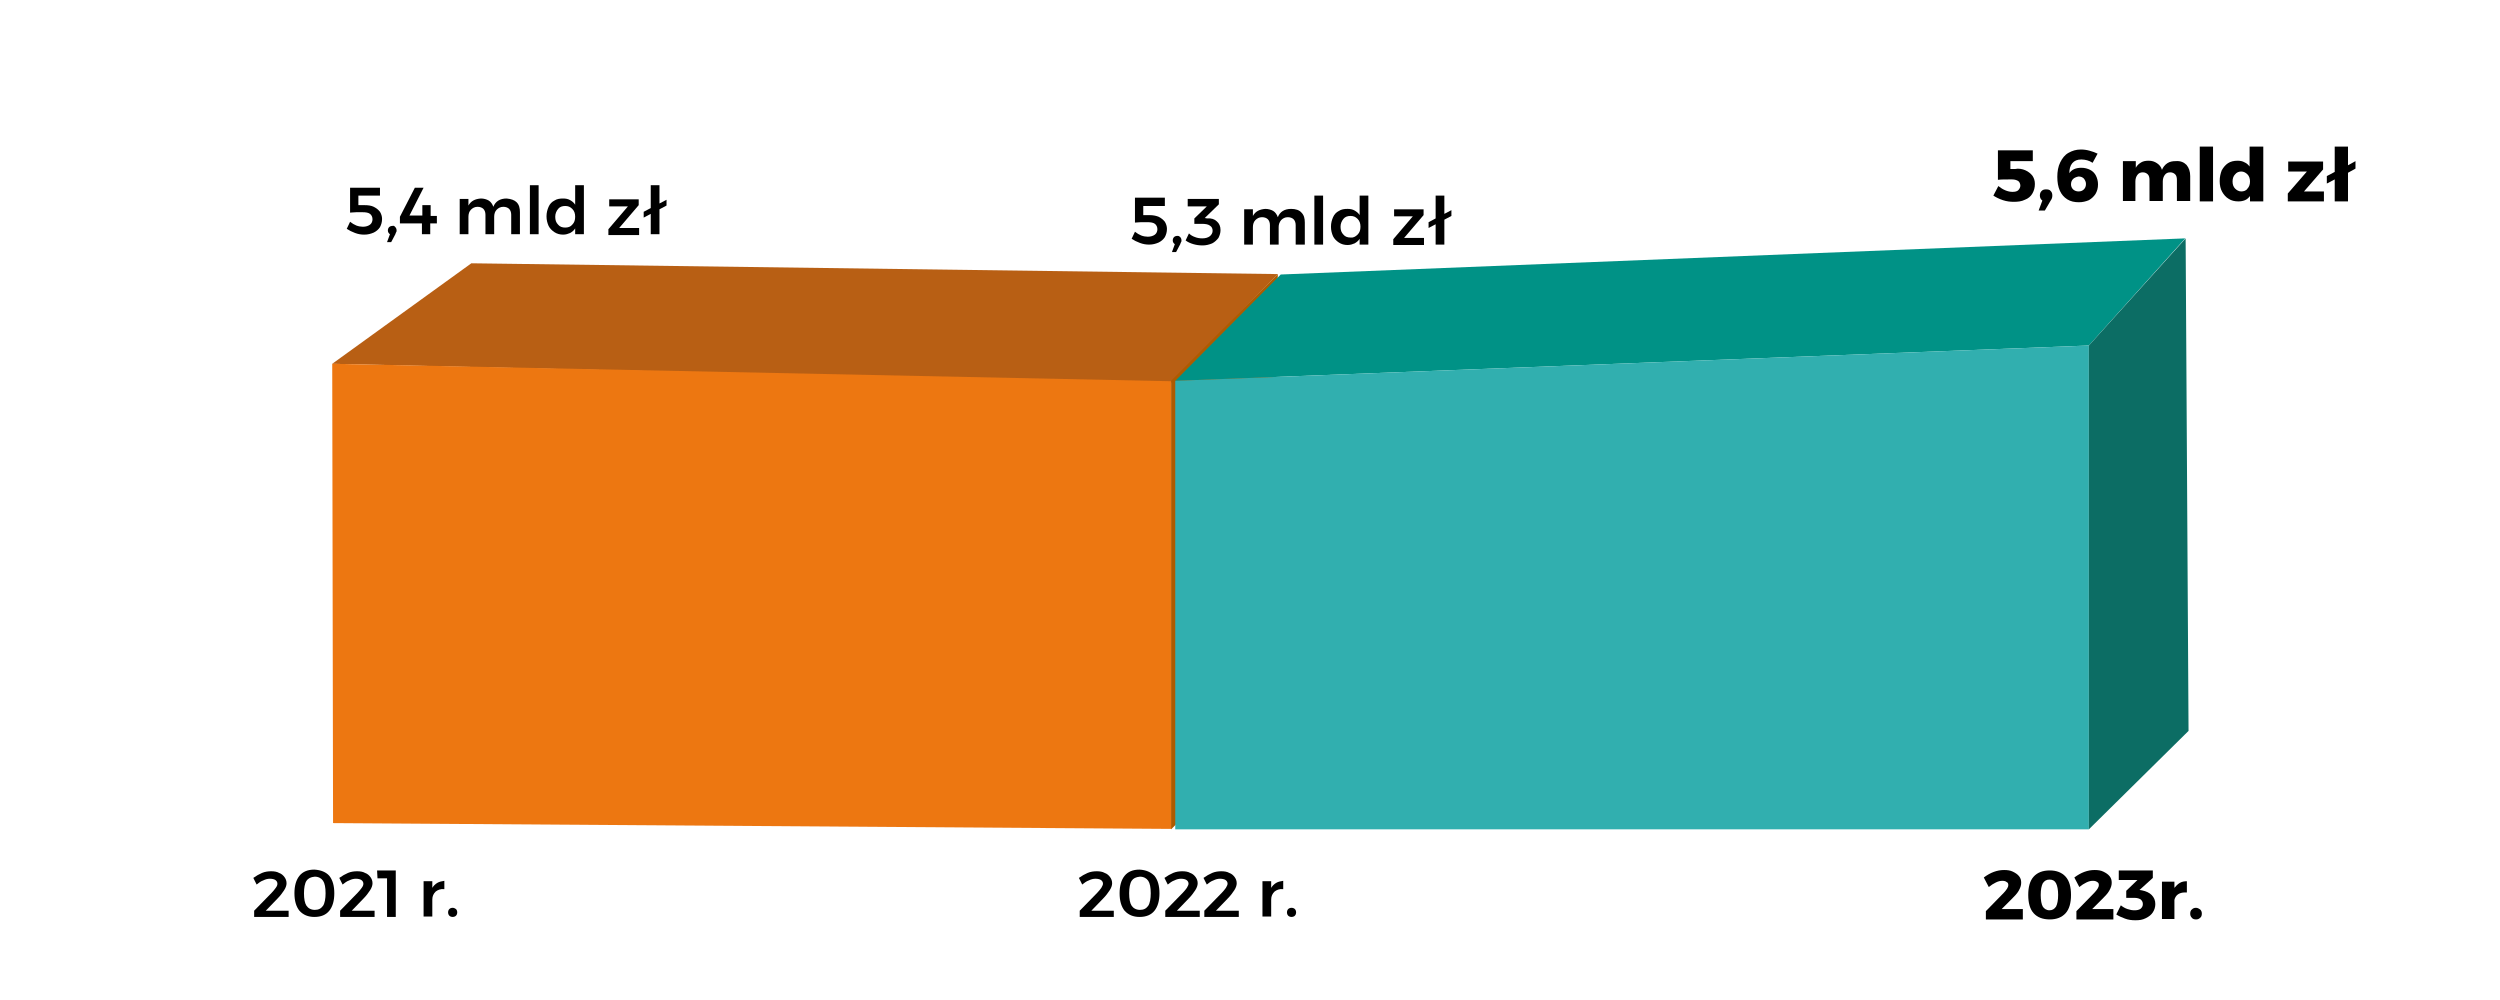 <?xml version="1.0" encoding="utf-8"?>
<!-- Generator: Adobe Illustrator 27.4.0, SVG Export Plug-In . SVG Version: 6.00 Build 0)  -->
<svg version="1.1" id="wykres.svg" xmlns="http://www.w3.org/2000/svg" xmlns:xlink="http://www.w3.org/1999/xlink" x="0px" y="0px"
	 viewBox="0 0 602 240.7" style="enable-background:new 0 0 602 240.7;" xml:space="preserve">
<style type="text/css">
	.st0{fill-rule:evenodd;clip-rule:evenodd;fill:#B85F14;}
	.st1{fill-rule:evenodd;clip-rule:evenodd;fill:#ED7711;}
	.st2{fill-rule:evenodd;clip-rule:evenodd;fill:#AE5B00;}
	.st3{fill-rule:evenodd;clip-rule:evenodd;fill:#009286;}
	.st4{fill-rule:evenodd;clip-rule:evenodd;fill:#31AFAF;}
	.st5{fill-rule:evenodd;clip-rule:evenodd;fill:#0C6D64;}
</style>
<g id="Grupa_5">
	<path id="Prostokąt_1051" class="st0" d="M113.5,63.4L307.7,66l-25.8,26.3L80,87.6L113.5,63.4z"/>
	<path id="Prostokąt_1049" class="st1" d="M80,87.6l202,4.2l0.1,107.8l-201.9-1.4L80,87.6z"/>
	<path id="Prostokąt_1050" class="st2" d="M282,91.7L307.7,66L306,175.7l-24,24V91.7z"/>
</g>
<g id="Grupa_5_kopia">
	<path id="Prostokąt_1051-2" class="st3" d="M308.4,66.1l217.8-8.7L503,83.2l-220,8.5L308.4,66.1z"/>
	<path id="Prostokąt_1049-2" class="st4" d="M283,91.7l220-8.5v116.5H283V91.7z"/>
	<path id="Prostokąt_1050-2" class="st5" d="M503,83.2l23.3-25.8L527,176l-24,23.7V83.2z"/>
</g>
<g>
	<path d="M69.5,218.9v1.9h-8.3v-1.5l4.2-4.3c0.4-0.4,0.7-0.8,1-1.2s0.4-0.7,0.4-1c0-0.4-0.2-0.7-0.5-0.9s-0.8-0.3-1.3-0.3
		s-1,0.1-1.6,0.4c-0.6,0.2-1.1,0.6-1.6,1l-0.8-1.6c0.7-0.5,1.4-0.9,2.1-1.2c0.7-0.3,1.5-0.4,2.2-0.4s1.4,0.1,1.9,0.4
		c0.6,0.2,1,0.6,1.3,1s0.5,0.9,0.5,1.5c0,0.5-0.2,1.1-0.6,1.7s-0.9,1.3-1.6,2l-2.8,2.9h5.5C69.5,219.3,69.5,218.9,69.5,218.9z"/>
	<path d="M79.3,210.9c0.8,1,1.2,2.4,1.2,4.2s-0.4,3.2-1.2,4.2c-0.8,1-2,1.5-3.6,1.5c-1.5,0-2.7-0.5-3.6-1.5c-0.8-1-1.2-2.4-1.2-4.2
		s0.4-3.2,1.2-4.2c0.8-1,2-1.5,3.6-1.5C77.3,209.5,78.5,210,79.3,210.9z M73.8,212.1c-0.4,0.6-0.6,1.7-0.6,3c0,1.4,0.2,2.4,0.6,3
		s1.1,1,2,1s1.5-0.3,2-1c0.4-0.6,0.6-1.7,0.6-3c0-1.4-0.2-2.4-0.6-3s-1.1-1-2-1C74.8,211.2,74.2,211.5,73.8,212.1z"/>
	<path d="M90.2,218.9v1.9h-8.3v-1.5l4.2-4.3c0.4-0.4,0.7-0.8,1-1.2s0.4-0.7,0.4-1c0-0.4-0.2-0.7-0.5-0.9s-0.8-0.3-1.3-0.3
		s-1,0.1-1.6,0.4c-0.6,0.2-1.1,0.6-1.6,1l-0.8-1.6c0.7-0.5,1.4-0.9,2.1-1.2s1.5-0.4,2.2-0.4s1.4,0.1,1.9,0.4c0.6,0.2,1,0.6,1.3,1
		s0.5,0.9,0.5,1.5c0,0.5-0.2,1.1-0.6,1.7s-0.9,1.3-1.6,2l-2.8,2.9h5.5C90.2,219.3,90.2,218.9,90.2,218.9z"/>
	<path d="M90.8,209.6h4.5v11.2h-2.1v-9.3h-2.3L90.8,209.6L90.8,209.6z"/>
	<path d="M105.3,212.6c0.5-0.3,1.1-0.4,1.7-0.5v2c-0.9-0.1-1.6,0.2-2.1,0.6c-0.5,0.5-0.8,1.1-0.8,1.9v4.1H102v-8.5h2.1v1.6
		C104.4,213.3,104.8,212.9,105.3,212.6z"/>
	<path d="M109.8,218.9c0.2,0.2,0.3,0.5,0.3,0.8s-0.1,0.6-0.3,0.8c-0.2,0.2-0.5,0.3-0.8,0.3s-0.6-0.1-0.8-0.3
		c-0.2-0.2-0.3-0.5-0.3-0.8s0.1-0.6,0.3-0.8c0.2-0.2,0.5-0.3,0.8-0.3C109.3,218.6,109.5,218.7,109.8,218.9z"/>
</g>
<g>
	<path d="M90,49.8c0.6,0.3,1.1,0.7,1.5,1.2c0.3,0.5,0.5,1.1,0.5,1.7c0,0.8-0.2,1.4-0.5,2c-0.4,0.6-0.9,1-1.5,1.3
		c-0.7,0.3-1.4,0.5-2.3,0.5c-0.7,0-1.4-0.1-2.2-0.4s-1.4-0.6-2-1l0.8-1.7c0.5,0.4,1,0.7,1.5,0.9c0.5,0.2,1.1,0.3,1.6,0.3
		c0.7,0,1.3-0.2,1.7-0.5c0.4-0.3,0.6-0.8,0.6-1.3s-0.2-1-0.6-1.3s-1-0.4-1.8-0.4c-0.4,0-0.9,0-1.5,0s-1.1,0.1-1.5,0.1v-6h7.2v1.9
		h-5.2v2.3h1.5C88.6,49.4,89.4,49.5,90,49.8z"/>
	<path d="M95.2,54.7c0.2,0.2,0.3,0.5,0.3,0.8c0,0.2,0,0.3-0.1,0.4s-0.1,0.3-0.2,0.5l-1,1.9h-1l0.7-1.9c-0.3-0.2-0.5-0.5-0.5-0.9
		c0-0.3,0.1-0.6,0.3-0.8c0.2-0.2,0.5-0.3,0.8-0.3C94.7,54.3,95,54.4,95.2,54.7z"/>
	<path d="M105.2,52v1.8h-1.6v2.6h-2v-2.6h-5.3v-1.6l3.6-7h2.1l-3.4,6.7h3.1v-2.5h2V52H105.2z"/>
	<path d="M124.4,48.7c0.6,0.6,0.8,1.4,0.8,2.4v5.3h-2.1v-4.7c0-0.6-0.2-1.1-0.5-1.4s-0.8-0.5-1.4-0.5c-0.7,0-1.2,0.3-1.6,0.7
		s-0.6,1-0.6,1.7v4.2h-2.1v-4.7c0-0.6-0.2-1.1-0.5-1.4s-0.8-0.5-1.4-0.5c-0.7,0-1.2,0.3-1.6,0.7s-0.6,1-0.6,1.7v4.2h-2.1v-8.5h2.1
		v1.6c0.6-1.1,1.6-1.6,3-1.7c0.7,0,1.4,0.2,1.9,0.5s0.9,0.9,1.1,1.5c0.5-1.3,1.6-2,3.2-2C123.1,47.9,123.9,48.2,124.4,48.7z"/>
	<path d="M127.6,44.6h2.1v11.8h-2.1V44.6z"/>
	<path d="M140.6,44.6v11.8h-2.1V55c-0.3,0.5-0.7,0.8-1.2,1.1c-0.5,0.2-1,0.4-1.7,0.4c-0.8,0-1.5-0.2-2.1-0.6
		c-0.6-0.4-1.1-0.9-1.4-1.5c-0.3-0.7-0.5-1.4-0.5-2.3s0.2-1.6,0.5-2.3s0.8-1.2,1.4-1.5c0.6-0.4,1.3-0.5,2.1-0.5
		c0.6,0,1.2,0.1,1.7,0.4s0.9,0.6,1.2,1.1v-4.7H140.6z M137.8,54.1c0.5-0.5,0.7-1.1,0.7-1.9s-0.2-1.4-0.7-1.9s-1-0.7-1.7-0.7
		c-0.7,0-1.3,0.2-1.7,0.7s-0.7,1.1-0.7,1.9s0.2,1.4,0.7,1.9c0.4,0.5,1,0.7,1.7,0.7C136.8,54.8,137.4,54.6,137.8,54.1z"/>
	<path d="M146.7,48h7.1v1.4l-4.7,5.5h4.8v1.7h-7.4v-1.4l4.7-5.5h-4.5V48L146.7,48z"/>
	<path d="M160.5,48.1v1.4l-1.7,0.9v6h-2.1v-4.9l-1.7,0.9V51l1.7-0.9v-5.5h2.1V49L160.5,48.1z"/>
</g>
<g>
	<path d="M279,52.2c0.6,0.3,1.1,0.7,1.5,1.2c0.3,0.5,0.5,1.1,0.5,1.7c0,0.8-0.2,1.4-0.5,2c-0.4,0.6-0.9,1-1.5,1.3
		c-0.7,0.3-1.4,0.5-2.3,0.5c-0.7,0-1.4-0.1-2.2-0.4c-0.8-0.3-1.4-0.6-2-1l0.8-1.7c0.5,0.4,1,0.7,1.5,0.9s1.1,0.3,1.6,0.3
		c0.7,0,1.3-0.2,1.7-0.5c0.4-0.3,0.6-0.8,0.6-1.3s-0.2-1-0.6-1.3c-0.4-0.3-1-0.4-1.8-0.4c-0.4,0-0.9,0-1.5,0c-0.6,0-1.1,0.1-1.5,0.1
		v-6h7.2v2h-5.2v2.2h1.5C277.8,51.8,278.5,52,279,52.2z"/>
	<path d="M284.2,57.1c0.2,0.2,0.3,0.5,0.3,0.8c0,0.2,0,0.3-0.1,0.4c-0.1,0.1-0.1,0.3-0.2,0.5l-1,1.9h-1l0.7-1.9
		c-0.3-0.2-0.5-0.5-0.5-0.9c0-0.3,0.1-0.6,0.3-0.8s0.5-0.3,0.8-0.3C283.9,56.8,284,56.9,284.2,57.1z"/>
	<path d="M293,53.3c0.6,0.5,0.9,1.2,0.9,2.1c0,0.7-0.2,1.3-0.5,1.9c-0.4,0.5-0.9,1-1.5,1.3c-0.7,0.3-1.5,0.5-2.3,0.5
		s-1.5-0.1-2.2-0.3s-1.4-0.5-1.9-0.9l0.8-1.7c0.4,0.4,0.9,0.7,1.5,0.9c0.5,0.2,1.1,0.3,1.7,0.3c0.8,0,1.4-0.2,1.8-0.5
		c0.4-0.3,0.7-0.8,0.7-1.3c0-0.6-0.2-1-0.7-1.3c-0.4-0.3-1.1-0.4-1.9-0.4h-1.8v-1.3l3-2.9H286v-1.8h7.5v1.3l-3.4,3.3l0.6,0.1
		C291.7,52.5,292.5,52.8,293,53.3z"/>
	<path d="M313.4,51.2c0.6,0.6,0.8,1.4,0.8,2.4v5.3H312v-4.7c0-0.6-0.2-1.1-0.5-1.4c-0.3-0.3-0.8-0.5-1.4-0.5c-0.7,0-1.2,0.3-1.6,0.7
		c-0.4,0.5-0.6,1-0.6,1.7v4.2h-2.1v-4.7c0-0.6-0.2-1.1-0.5-1.4c-0.3-0.3-0.8-0.5-1.4-0.5c-0.7,0-1.2,0.3-1.6,0.7
		c-0.4,0.4-0.6,1-0.6,1.7v4.2h-2.1v-8.5h2.1V52c0.6-1.1,1.6-1.6,3-1.7c0.7,0,1.4,0.2,1.9,0.5s0.9,0.9,1.1,1.5c0.5-1.3,1.6-2,3.2-2
		C312,50.3,312.9,50.6,313.4,51.2z"/>
	<path d="M316.5,47.1h2.1v11.8h-2.1V47.1z"/>
	<path d="M329.5,47.1v11.8h-2.1v-1.4c-0.3,0.5-0.7,0.8-1.2,1.1c-0.5,0.2-1,0.4-1.7,0.4c-0.8,0-1.5-0.2-2.1-0.6
		c-0.6-0.4-1.1-0.9-1.4-1.5c-0.3-0.7-0.5-1.4-0.5-2.3c0-0.9,0.2-1.6,0.5-2.3s0.8-1.2,1.4-1.5c0.6-0.4,1.3-0.5,2.1-0.5
		c0.6,0,1.2,0.1,1.7,0.4s0.9,0.6,1.2,1.1v-4.7H329.5z M326.9,56.5c0.5-0.5,0.7-1.1,0.7-1.9s-0.2-1.4-0.7-1.9s-1-0.7-1.7-0.7
		s-1.3,0.2-1.7,0.7s-0.7,1.1-0.7,1.9c0,0.8,0.2,1.4,0.7,1.9c0.4,0.5,1,0.7,1.7,0.7C325.8,57.3,326.4,57,326.9,56.5z"/>
	<path d="M335.7,50.4h7.1v1.4l-4.7,5.5h4.8V59h-7.4v-1.4l4.7-5.5h-4.5V50.4z"/>
	<path d="M349.5,50.6V52l-1.7,0.9v6h-2.1V54l-1.7,0.9v-1.4l1.7-0.9v-5.5h2.1v4.4L349.5,50.6z"/>
</g>
<g>
	<path d="M487.7,41c0.7,0.3,1.3,0.8,1.7,1.3c0.4,0.6,0.6,1.2,0.6,2c0,0.9-0.2,1.6-0.6,2.3c-0.4,0.7-1,1.2-1.8,1.5
		c-0.8,0.4-1.7,0.5-2.7,0.5c-0.8,0-1.7-0.1-2.6-0.4c-0.9-0.3-1.7-0.7-2.3-1.1l1.2-2.3c1.1,0.9,2.3,1.4,3.4,1.4
		c0.6,0,1.1-0.1,1.4-0.4c0.3-0.3,0.5-0.7,0.5-1.1s-0.2-0.9-0.5-1.1s-0.8-0.4-1.5-0.4c-1.6,0-2.7,0-3.4,0.1v-7.1h8.4v2.6h-5.4v1.9
		h1.1C486.1,40.5,487,40.7,487.7,41z"/>
	<path d="M493.8,46c0.3,0.3,0.4,0.6,0.4,1.1c0,0.4-0.1,0.8-0.4,1.2l-1.4,2.4h-1.5l0.9-2.4c-0.4-0.3-0.6-0.7-0.6-1.2
		c0-0.4,0.1-0.8,0.4-1.1s0.6-0.4,1.1-0.4C493.2,45.6,493.6,45.7,493.8,46z"/>
	<path d="M502.6,38.6c-0.4-0.1-0.9-0.2-1.4-0.2c-1,0-1.7,0.3-2.2,0.9c-0.5,0.6-0.7,1.4-0.7,2.4c0.6-0.9,1.6-1.3,2.9-1.3
		c0.8,0,1.5,0.2,2.1,0.5c0.6,0.3,1.1,0.8,1.4,1.4c0.3,0.6,0.5,1.3,0.5,2.1c0,0.9-0.2,1.6-0.6,2.3c-0.4,0.6-0.9,1.1-1.6,1.5
		c-0.7,0.3-1.5,0.5-2.4,0.5c-1.1,0-2-0.2-2.8-0.7s-1.4-1.2-1.8-2.1c-0.4-0.9-0.6-2-0.6-3.3s0.2-2.5,0.7-3.5s1.1-1.8,2-2.3
		c0.9-0.5,1.8-0.8,3-0.8c0.7,0,1.4,0.1,2.1,0.3s1.3,0.4,1.9,0.7l-1.2,2.2C503.4,38.9,503,38.7,502.6,38.6z M499.2,43.1
		c-0.3,0.3-0.5,0.7-0.5,1.3c0,0.5,0.2,0.9,0.5,1.2s0.8,0.5,1.3,0.5c0.6,0,1-0.2,1.3-0.5s0.5-0.7,0.5-1.3c0-0.5-0.2-0.9-0.5-1.3
		c-0.3-0.3-0.7-0.5-1.3-0.5C500,42.6,499.5,42.8,499.2,43.1z"/>
	<path d="M526.5,39.7c0.6,0.7,0.9,1.6,0.9,2.7v6h-3.2v-5.1c0-0.5-0.1-1-0.4-1.3c-0.3-0.3-0.7-0.5-1.2-0.5c-0.6,0-1,0.2-1.3,0.6
		c-0.3,0.4-0.5,0.9-0.5,1.6v4.7h-3.2v-5.1c0-0.5-0.1-1-0.4-1.3c-0.3-0.3-0.7-0.5-1.2-0.5c-0.6,0-1,0.2-1.3,0.6
		c-0.3,0.4-0.5,0.9-0.5,1.6v4.7h-3v-9.6h3.1v1.6c0.3-0.6,0.8-1,1.3-1.3s1.1-0.4,1.8-0.4c0.8,0,1.4,0.2,2,0.6s1,0.9,1.2,1.6
		c0.3-0.7,0.7-1.2,1.3-1.6c0.6-0.4,1.3-0.5,2-0.5C525.1,38.7,525.9,39.1,526.5,39.7z"/>
	<path d="M529.7,35.3h3.2v13.2h-3.2V35.3z"/>
	<path d="M545,35.3v13.2h-3.2v-1.3c-0.3,0.4-0.7,0.8-1.2,1s-1,0.3-1.6,0.3c-0.9,0-1.7-0.2-2.3-0.6c-0.7-0.4-1.2-1-1.6-1.7
		s-0.6-1.6-0.6-2.6s0.2-1.8,0.5-2.6c0.4-0.7,0.9-1.3,1.5-1.7s1.4-0.6,2.3-0.6c0.6,0,1.2,0.1,1.7,0.4c0.5,0.2,0.9,0.6,1.2,1v-4.8
		C541.7,35.3,545,35.3,545,35.3z M541.2,45.4c0.4-0.4,0.6-1,0.6-1.7s-0.2-1.3-0.6-1.7c-0.4-0.4-0.9-0.7-1.5-0.7s-1.1,0.2-1.5,0.7
		c-0.4,0.4-0.6,1-0.6,1.7s0.2,1.3,0.6,1.7c0.4,0.4,0.9,0.7,1.5,0.7S540.9,45.9,541.2,45.4z"/>
	<path d="M551,38.9h8.4v1.9l-4.6,5.3h4.8v2.4h-8.7v-1.9l4.6-5.3H551V38.9z"/>
	<path d="M567.2,38.8v1.8l-1.8,1v6.9h-3.2v-5.3l-1.9,1v-1.8l1.9-1v-6.1h3.2v4.5L567.2,38.8z"/>
</g>
<g>
	<path d="M268.2,218.9v1.9H260v-1.5l4.2-4.3c0.4-0.4,0.7-0.8,1-1.2c0.2-0.4,0.4-0.7,0.4-1c0-0.4-0.2-0.7-0.5-0.9s-0.8-0.3-1.3-0.3
		s-1,0.1-1.6,0.4c-0.6,0.2-1.1,0.6-1.6,1l-0.8-1.6c0.7-0.5,1.4-0.9,2.1-1.2s1.5-0.4,2.2-0.4s1.4,0.1,1.9,0.4c0.6,0.2,1,0.6,1.3,1
		s0.5,0.9,0.5,1.5c0,0.5-0.2,1.1-0.6,1.7s-0.9,1.3-1.6,2l-2.8,2.9h5.4V218.9z"/>
	<path d="M278,210.9c0.8,1,1.2,2.4,1.2,4.2s-0.4,3.2-1.2,4.2s-2,1.5-3.6,1.5c-1.5,0-2.7-0.5-3.6-1.5c-0.8-1-1.2-2.4-1.2-4.2
		s0.4-3.2,1.2-4.2c0.8-1,2-1.5,3.6-1.5C276,209.5,277.1,210,278,210.9z M272.5,212.1c-0.4,0.6-0.6,1.7-0.6,3c0,1.4,0.2,2.4,0.6,3
		s1.1,1,2,1s1.5-0.3,2-1c0.4-0.6,0.6-1.7,0.6-3c0-1.4-0.2-2.4-0.6-3s-1.1-1-2-1C273.5,211.2,272.9,211.5,272.5,212.1z"/>
	<path d="M288.9,218.9v1.9h-8.3v-1.5l4.2-4.3c0.4-0.4,0.7-0.8,1-1.2c0.2-0.4,0.4-0.7,0.4-1c0-0.4-0.2-0.7-0.5-0.9s-0.8-0.3-1.3-0.3
		s-1,0.1-1.6,0.4c-0.6,0.2-1.1,0.6-1.6,1l-0.8-1.6c0.7-0.5,1.4-0.9,2.1-1.2s1.5-0.4,2.2-0.4s1.4,0.1,1.9,0.4c0.6,0.2,1,0.6,1.3,1
		s0.5,0.9,0.5,1.5c0,0.5-0.2,1.1-0.6,1.7s-0.9,1.3-1.6,2l-2.8,2.9h5.5L288.9,218.9L288.9,218.9z"/>
	<path d="M298.3,218.9v1.9H290v-1.5l4.2-4.3c0.4-0.4,0.7-0.8,1-1.2c0.2-0.4,0.4-0.7,0.4-1c0-0.4-0.2-0.7-0.5-0.9s-0.8-0.3-1.3-0.3
		s-1,0.1-1.6,0.4c-0.6,0.2-1.1,0.6-1.6,1l-0.8-1.6c0.7-0.5,1.4-0.9,2.1-1.2s1.5-0.4,2.2-0.4s1.4,0.1,1.9,0.4c0.6,0.2,1,0.6,1.3,1
		s0.5,0.9,0.5,1.5c0,0.5-0.2,1.1-0.6,1.7s-0.9,1.3-1.6,2l-2.8,2.9h5.5L298.3,218.9L298.3,218.9z"/>
	<path d="M307.3,212.6c0.5-0.3,1.1-0.4,1.7-0.5v2c-0.9-0.1-1.6,0.2-2.1,0.6c-0.5,0.5-0.8,1.1-0.8,1.9v4.1H304v-8.5h2.1v1.6
		C306.4,213.3,306.8,212.9,307.3,212.6z"/>
	<path d="M311.8,218.9c0.2,0.2,0.3,0.5,0.3,0.8s-0.1,0.6-0.3,0.8s-0.5,0.3-0.8,0.3s-0.6-0.1-0.8-0.3c-0.2-0.2-0.3-0.5-0.3-0.8
		s0.1-0.6,0.3-0.8c0.2-0.2,0.5-0.3,0.8-0.3C311.3,218.6,311.6,218.7,311.8,218.9z"/>
</g>
<g>
	<path d="M487.1,218.9v2.5h-8.9v-2l4.3-4.4c0.3-0.3,0.6-0.7,0.8-1c0.2-0.3,0.3-0.6,0.3-0.9c0-0.3-0.1-0.6-0.4-0.7
		c-0.2-0.2-0.6-0.3-1-0.3c-0.5,0-1,0.1-1.6,0.4c-0.6,0.3-1.1,0.6-1.7,1.1l-1.2-2.3c1.6-1.2,3.2-1.8,4.9-1.8c0.8,0,1.5,0.1,2.1,0.4
		s1.1,0.6,1.5,1.1s0.5,1,0.5,1.6s-0.2,1.2-0.6,1.9s-1,1.3-1.7,2l-2.4,2.4H487.1z"/>
	<path d="M497.4,211.1c0.9,1,1.3,2.5,1.3,4.4s-0.4,3.4-1.3,4.4s-2.2,1.5-3.8,1.5c-1.7,0-3-0.5-3.9-1.5s-1.3-2.5-1.3-4.4
		s0.4-3.4,1.3-4.4s2.2-1.5,3.9-1.5C495.2,209.6,496.5,210.1,497.4,211.1z M491.9,212.7c-0.3,0.6-0.5,1.5-0.5,2.8s0.2,2.3,0.5,2.8
		s0.9,0.9,1.6,0.9s1.2-0.3,1.6-0.9c0.3-0.6,0.5-1.5,0.5-2.8s-0.2-2.2-0.5-2.8s-0.8-0.9-1.6-0.9C492.8,211.8,492.3,212.1,491.9,212.7
		z"/>
	<path d="M508.9,218.9v2.5H500v-2l4.3-4.4c0.3-0.3,0.6-0.7,0.8-1c0.2-0.3,0.3-0.6,0.3-0.9c0-0.3-0.1-0.6-0.4-0.7
		c-0.2-0.2-0.6-0.3-1-0.3c-0.5,0-1,0.1-1.6,0.4c-0.6,0.3-1.1,0.6-1.7,1.1l-1.2-2.3c1.6-1.2,3.2-1.8,4.9-1.8c0.8,0,1.5,0.1,2.1,0.4
		s1.1,0.6,1.5,1.1s0.5,1,0.5,1.6s-0.2,1.2-0.6,1.9s-1,1.3-1.7,2l-2.4,2.4H508.9z"/>
	<path d="M518.1,215.5c0.6,0.6,0.9,1.3,0.9,2.2c0,0.7-0.2,1.4-0.6,2c-0.4,0.6-0.9,1-1.7,1.4s-1.5,0.5-2.5,0.5
		c-0.9,0-1.7-0.1-2.5-0.4s-1.5-0.6-2.1-1l1.1-2.2c0.5,0.4,1,0.7,1.6,0.9s1.1,0.3,1.7,0.3c0.6,0,1.1-0.1,1.5-0.4
		c0.3-0.3,0.5-0.6,0.5-1.1s-0.2-0.8-0.5-1.1c-0.3-0.2-0.8-0.4-1.5-0.4h-2v-1.7l2.7-2.6h-4.5v-2.3h8.2v1.8l-3.2,2.9l0.6,0.1
		C516.8,214.6,517.6,215,518.1,215.5z"/>
	<path d="M524.9,212.6c0.5-0.3,1.1-0.4,1.7-0.4v2.7c-0.1,0-0.2,0-0.5,0c-0.7,0-1.3,0.2-1.7,0.5s-0.7,0.8-0.8,1.3v4.6h-3v-9h3v1.5
		C524,213.3,524.4,212.9,524.9,212.6z"/>
	<path d="M529.8,219c0.3,0.3,0.4,0.6,0.4,1s-0.1,0.8-0.4,1c-0.3,0.3-0.6,0.4-1,0.4s-0.8-0.1-1-0.4c-0.3-0.3-0.4-0.6-0.4-1
		s0.1-0.8,0.4-1c0.3-0.3,0.6-0.4,1-0.4S529.5,218.8,529.8,219z"/>
</g>
</svg>
